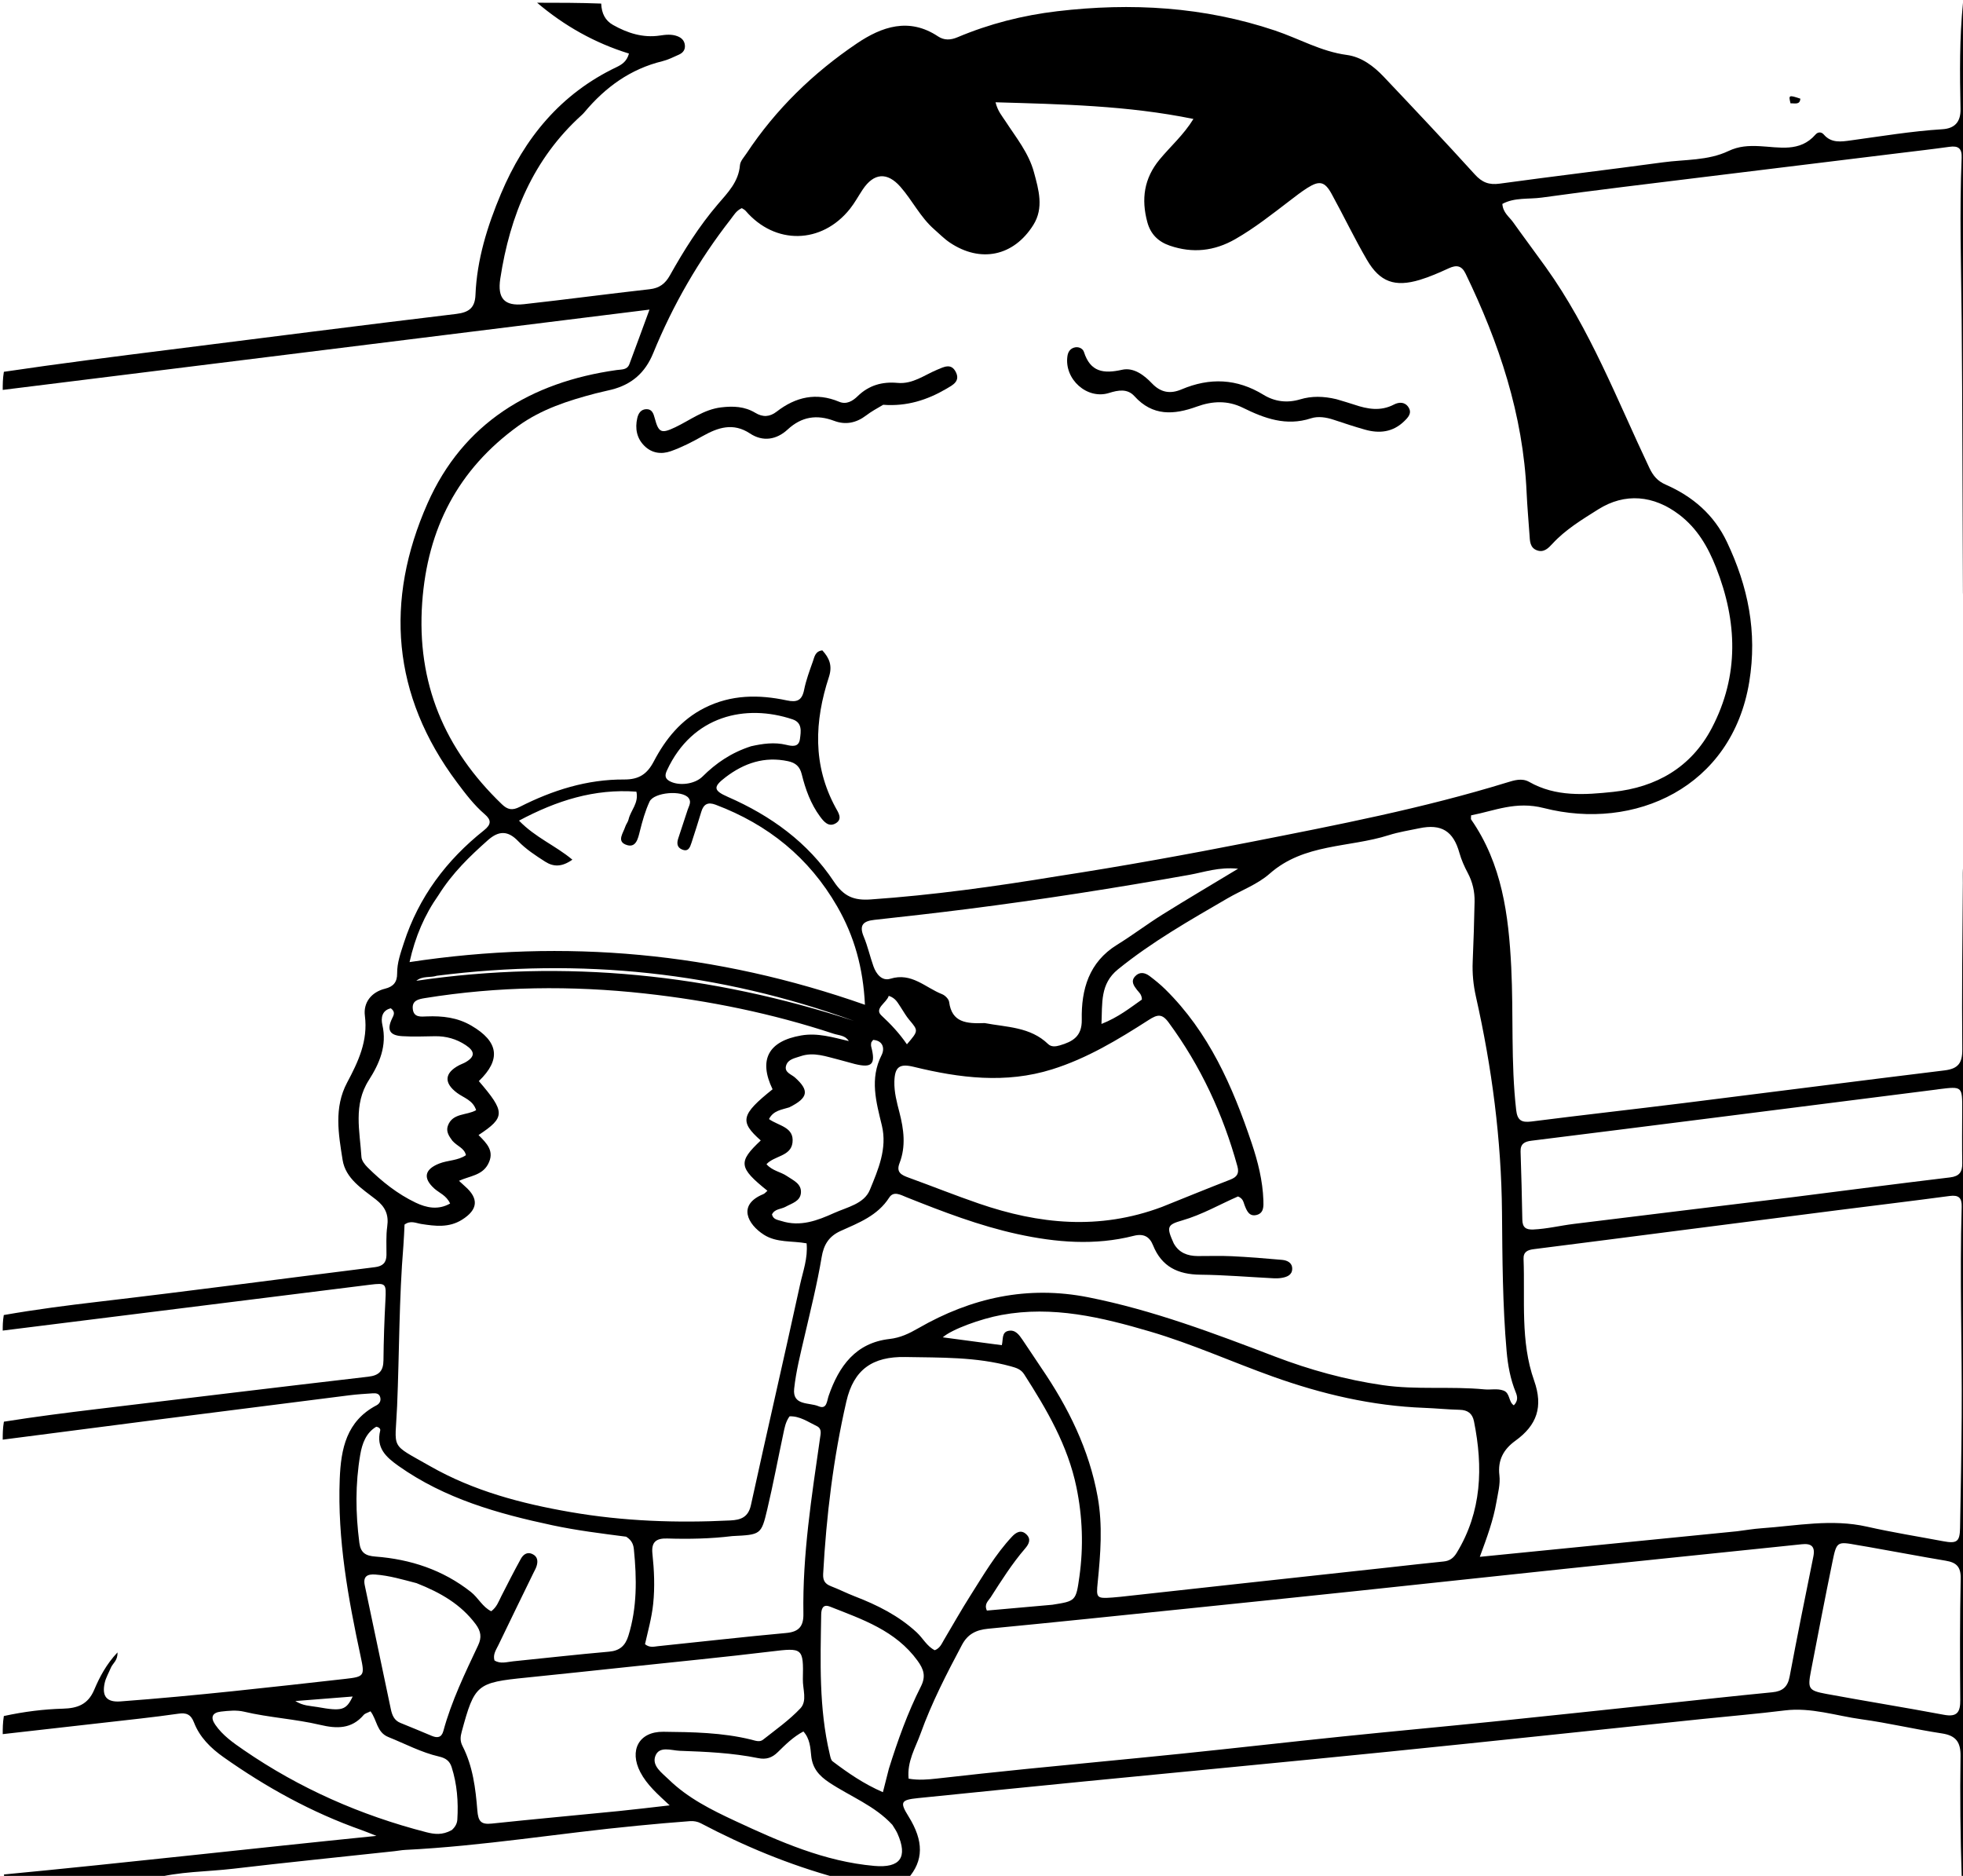 <svg version="1.1" id="Layer_1" xmlns="http://www.w3.org/2000/svg" xmlns:xlink="http://www.w3.org/1999/xlink" x="0px" y="0px"
	 width="100%" viewBox="0 0 720 688" enable-background="new 0 0 720 688" xml:space="preserve">
<path fill="#000000" opacity="1" stroke="none" 
	d="
M1,143 
	C1,140.958 1,138.917 1.42,136.358 
	C21.985,133.308 42.13,130.773 62.275,128.24 
	C97.287,123.836 132.289,119.339 167.326,115.138 
	C172.034,114.574 174.204,112.877 174.395,108.172 
	C174.922,95.174 178.756,82.93 183.736,71.084 
	C192.333,50.637 205.687,34.371 226.119,24.626 
	C228.048,23.707 229.903,22.553 230.694,19.643 
	C218.161,15.78 206.964,9.463 197,1 
	C204.688,1 212.375,1 220.51,1.308 
	C220.661,4.954 222.012,7.555 224.855,9.153 
	C230.17,12.143 235.832,13.973 242.04,13.035 
	C244.219,12.706 246.347,12.482 248.443,13.27 
	C249.931,13.829 251.003,14.815 251.197,16.51 
	C251.399,18.269 250.481,19.389 248.999,20.046 
	C247.021,20.923 245.052,21.935 242.97,22.442 
	C231.226,25.303 222.034,31.994 214.404,41.111 
	C214.084,41.494 213.737,41.859 213.367,42.193 
	C195.562,58.283 187.032,79.006 183.499,102.184 
	C182.395,109.431 184.994,112.351 192.172,111.561 
	C207.564,109.866 222.913,107.792 238.302,106.075 
	C241.864,105.677 244.004,104.041 245.689,101.033 
	C250.819,91.872 256.395,82.987 263.238,74.98 
	C266.896,70.699 270.905,66.727 271.404,60.575 
	C271.525,59.081 272.898,57.646 273.815,56.263 
	C284.54,40.067 298.258,26.763 314.255,15.954 
	C323.414,9.764 333.424,6.278 344.054,13.345 
	C346.332,14.86 348.693,14.72 351.184,13.67 
	C362.914,8.726 375.123,5.617 387.769,4.123 
	C414.897,0.918 441.564,2.445 467.655,11.201 
	C476.436,14.148 484.551,18.894 493.991,20.153 
	C499.354,20.868 503.835,24.238 507.556,28.169 
	C518.773,40.018 529.979,51.881 540.938,63.967 
	C543.612,66.916 546.143,67.89 550.059,67.353 
	C570.007,64.618 590.005,62.251 609.956,59.537 
	C618.003,58.443 626.424,58.971 633.948,55.399 
	C637.777,53.582 641.32,53.404 645.451,53.608 
	C652.481,53.954 660.163,55.942 665.89,49.36 
	C666.81,48.303 668.083,48.331 668.963,49.36 
	C671.708,52.576 675.407,51.962 678.751,51.507 
	C689.961,49.98 701.116,48.105 712.435,47.398 
	C716.777,47.126 719.201,44.914 719.096,39.934 
	C718.821,26.952 718.702,13.954 720,1 
	C722.091,2.105 720.936,4.029 720.938,5.489 
	C721.009,79.014 721,152.538 720.828,226.157 
	C720.42,223.268 719.991,220.287 719.975,217.303 
	C719.8,183.977 719.818,150.65 719.511,117.326 
	C719.329,97.505 718.671,77.686 719.505,57.868 
	C719.648,54.461 718.319,53.384 715.052,53.841 
	C708.628,54.738 702.181,55.473 695.742,56.261 
	C672.131,59.152 648.517,62.018 624.909,64.932 
	C605.093,67.377 585.261,69.716 565.487,72.467 
	C560.71,73.132 555.543,72.335 551.042,74.788 
	C551.271,78.026 553.555,79.489 554.957,81.458 
	C558.915,87.017 563.017,92.475 566.992,98.022 
	C583.234,120.686 593.124,146.647 604.958,171.589 
	C606.358,174.539 607.993,176.446 610.935,177.733 
	C620.864,182.08 628.66,188.764 633.402,198.75 
	C641.152,215.07 644.601,231.734 641.604,250.075 
	C635.264,288.879 599.487,304.865 566.249,296.355 
	C555.987,293.728 548.281,297.351 539.574,299.028 
	C539.574,299.924 539.442,300.339 539.593,300.557 
	C550.921,316.861 553.347,335.555 554.299,354.692 
	C555.168,372.149 554.119,389.668 556.11,407.094 
	C556.536,410.828 558.007,411.789 561.653,411.325 
	C580.294,408.951 598.973,406.868 617.621,404.55 
	C649.483,400.589 681.324,396.464 713.195,392.578 
	C718.174,391.971 719.791,389.958 719.74,384.85 
	C719.536,364.524 719.789,344.193 719.948,323.865 
	C719.973,320.561 719.641,317.179 721,314 
	C721,437.5 721.005,561 720.938,684.5 
	C720.937,685.964 722.091,687.891 719.528,688.532 
	C719.041,673.401 718.869,658.736 719.096,644.077 
	C719.174,638.973 717.44,636.522 712.268,635.739 
	C702.398,634.243 692.651,631.905 682.766,630.553 
	C673.411,629.274 664.283,626.104 654.589,627.311 
	C644.517,628.564 634.393,629.405 624.295,630.458 
	C586.057,634.447 547.831,638.55 509.581,642.415 
	C472.328,646.18 435.049,649.686 397.786,653.343 
	C377.411,655.343 357.043,657.406 336.674,659.468 
	C330.39,660.104 329.979,660.952 333.227,666.163 
	C338.874,675.225 338.802,682.427 333,689 
	C324.646,689 316.292,689 307.183,688.783 
	C289.176,683.861 272.802,676.983 256.998,668.669 
	C255.884,668.083 254.426,667.812 253.165,667.903 
	C246.695,668.372 240.233,668.973 233.775,669.589 
	C205.374,672.301 177.185,677.046 148.648,678.459 
	C147.321,678.525 146.005,678.788 144.681,678.931 
	C124.994,681.057 105.29,683.042 85.624,685.357 
	C75.745,686.52 65.694,686.337 56,689 
	C38.82,689 21.64,689.043 4.461,688.892 
	C3.447,688.884 1.528,690.496 1.46,687.469 
	C46.895,683.124 91.732,677.994 138.076,673.318 
	C135.315,672.236 133.961,671.659 132.576,671.171 
	C114.397,664.762 97.701,655.544 81.997,644.455 
	C77.299,641.138 73.224,637.132 71.151,631.717 
	C69.976,628.648 68.226,628.106 65.426,628.506 
	C60.817,629.166 56.195,629.748 51.569,630.277 
	C34.715,632.204 17.857,634.095 1,636 
	C1,633.958 1,631.917 1.412,629.361 
	C8.888,627.743 15.978,626.862 23.134,626.66 
	C28.266,626.515 32.239,625.228 34.556,619.742 
	C36.523,615.084 38.987,610.39 43.087,606.034 
	C43.233,609.025 41.328,610.031 40.654,611.667 
	C39.896,613.506 38.836,615.275 38.407,617.187 
	C37.281,622.205 39.22,624.372 44.182,624.002 
	C71.717,621.95 99.145,618.817 126.578,615.744 
	C133.637,614.954 133.813,614.638 132.309,607.639 
	C127.69,586.141 123.741,564.585 124.611,542.416 
	C125.048,531.274 127.096,521.192 138.08,515.416 
	C139.193,514.83 139.798,513.809 139.469,512.494 
	C139.1,511.026 137.875,510.925 136.684,511.006 
	C133.862,511.197 131.032,511.362 128.228,511.715 
	C105.446,514.581 82.667,517.471 59.892,520.388 
	C40.258,522.902 20.63,525.461 1,528 
	C1,525.958 1,523.917 1.428,521.408 
	C13.082,519.554 24.305,518.139 35.536,516.787 
	C68.722,512.792 101.906,508.773 135.108,504.908 
	C139.062,504.447 140.613,502.782 140.65,498.879 
	C140.719,491.561 140.974,484.239 141.363,476.93 
	C141.694,470.7 141.645,470.443 135.652,471.188 
	C90.765,476.769 45.883,482.391 1,488 
	C1,486.286 1,484.571 1.389,482.297 
	C13.162,480.238 24.545,478.772 35.953,477.438 
	C69.844,473.477 103.671,468.964 137.532,464.738 
	C140.378,464.383 141.726,463.107 141.751,460.277 
	C141.783,456.779 141.545,453.235 142.032,449.798 
	C142.638,445.523 141.335,442.638 137.916,439.962 
	C132.845,435.995 126.744,432.264 125.656,425.38 
	C124.164,415.942 122.424,406.243 127.303,397.07 
	C131.381,389.401 135.024,381.797 133.831,372.514 
	C133.223,367.776 136.127,363.866 141.23,362.61 
	C144.301,361.854 145.691,360.19 145.665,356.986 
	C145.633,353.115 146.945,349.493 148.129,345.837 
	C153.593,328.968 163.762,315.448 177.514,304.526 
	C180.225,302.373 180.275,300.76 177.781,298.619 
	C173.833,295.23 170.712,291.086 167.622,286.958 
	C143.709,255.018 141.059,220.238 156.8,184.639 
	C169.832,155.168 194.698,140.136 226.216,135.711 
	C228.022,135.458 230.036,135.721 230.849,133.55 
	C233.223,127.208 235.54,120.846 238.226,113.548 
	C158.674,123.425 79.837,133.212 1,143 
M388.031,321.329 
	C411.723,317.691 435.296,313.406 458.816,308.782 
	C490.335,302.584 521.864,296.477 552.625,287.018 
	C555.3,286.196 558.195,285.232 560.899,286.772 
	C570.654,292.327 581.341,291.519 591.672,290.428 
	C607.399,288.765 620.288,281.491 627.873,267.003 
	C637.969,247.721 637.238,227.969 629.427,208.125 
	C626.462,200.593 622.567,193.814 615.896,188.741 
	C606.549,181.632 596.002,180.629 586.171,186.837 
	C580.271,190.562 574.243,194.175 569.43,199.401 
	C567.975,200.98 566.321,202.726 563.842,201.872 
	C561.087,200.923 561.154,198.374 560.993,196.035 
	C560.639,190.883 560.168,185.736 559.937,180.579 
	C558.66,152.095 549.839,125.734 537.542,100.328 
	C536.123,97.396 534.232,97.102 531.458,98.366 
	C527.979,99.952 524.454,101.525 520.805,102.627 
	C511.644,105.394 506.129,103.462 501.373,95.307 
	C496.763,87.404 492.818,79.116 488.408,71.092 
	C485.906,66.539 483.942,66.127 479.54,68.908 
	C477.293,70.327 475.193,71.985 473.076,73.6 
	C466.591,78.547 460.217,83.613 453.094,87.693 
	C445.358,92.124 437.429,92.955 429.067,90.097 
	C424.854,88.657 422.024,85.915 420.823,81.471 
	C418.544,73.04 419.593,65.434 425.322,58.501 
	C429.307,53.68 434.116,49.515 437.734,43.627 
	C413.527,38.679 389.515,38.236 365.148,37.513 
	C365.952,40.784 367.542,42.534 368.8,44.469 
	C372.698,50.462 377.318,56.093 379.23,63.145 
	C380.973,69.576 382.938,76.251 379.008,82.509 
	C371.777,94.023 359.614,96.514 348.378,88.966 
	C346.322,87.585 344.558,85.768 342.679,84.129 
	C337.584,79.688 334.655,73.517 330.274,68.525 
	C325.388,62.959 320.479,63.429 316.413,69.535 
	C314.845,71.89 313.496,74.415 311.739,76.616 
	C301.371,89.603 284.278,89.883 273.504,77.342 
	C273.11,76.884 272.492,76.619 272.087,76.338 
	C270.038,77.252 269.16,78.936 268.048,80.359 
	C256.282,95.417 246.811,111.853 239.594,129.505 
	C236.608,136.808 231.638,141.044 224.258,142.914 
	C222.322,143.404 220.357,143.788 218.425,144.294 
	C208.405,146.92 198.6,150.061 190.067,156.227 
	C167.972,172.195 156.783,193.861 154.855,221.011 
	C152.758,250.541 163.056,274.747 184.074,294.954 
	C186.163,296.962 187.869,297.332 190.635,295.925 
	C202.64,289.819 215.354,285.802 228.913,285.885 
	C234.411,285.918 237.378,283.871 239.799,279.257 
	C244.115,271.03 249.787,263.986 258.395,259.642 
	C268.16,254.714 278.299,254.68 288.6,256.878 
	C292.325,257.673 294.154,256.903 294.936,253.005 
	C295.651,249.438 296.948,245.973 298.168,242.527 
	C298.742,240.905 299.001,238.819 301.627,238.533 
	C304.163,241.301 305.399,244.118 304.039,248.276 
	C298.731,264.509 298,280.604 306.496,296.22 
	C307.423,297.925 309.201,300.373 306.536,301.951 
	C303.934,303.493 302.158,301.339 300.762,299.442 
	C297.35,294.805 295.422,289.465 294.063,283.946 
	C293.37,281.127 291.819,279.765 289.048,279.173 
	C280.399,277.325 272.924,279.87 266.129,285.049 
	C261.479,288.592 261.626,289.925 266.981,292.269 
	C282.727,299.16 296.347,308.973 305.862,323.337 
	C309.517,328.856 313.288,330.297 319.323,329.877 
	C342.097,328.294 364.667,325.171 388.031,321.329 
M430.514,456.026 
	C432.436,459.491 435.587,460.643 439.316,460.664 
	C443.481,460.687 447.653,460.519 451.809,460.721 
	C457.958,461.021 464.102,461.504 470.234,462.063 
	C472.112,462.234 473.999,463.081 473.963,465.365 
	C473.927,467.604 472.083,468.33 470.184,468.659 
	C469.209,468.829 468.192,468.869 467.202,468.82 
	C458.222,468.37 449.246,467.592 440.262,467.501 
	C432.084,467.419 426.087,464.592 422.919,456.717 
	C421.641,453.539 419.486,452.312 415.802,453.251 
	C401.588,456.873 387.347,455.692 373.232,452.616 
	C359.196,449.557 345.819,444.405 332.508,439.096 
	C330.41,438.259 327.776,436.672 326.15,439.216 
	C321.887,445.882 314.904,448.493 308.305,451.471 
	C303.863,453.476 302.096,456.737 301.381,461.005 
	C299.731,470.858 297.304,480.536 295.053,490.258 
	C293.591,496.57 291.974,502.903 291.286,509.32 
	C290.608,515.635 296.836,514.293 300.195,515.735 
	C303.297,517.065 303.269,513.848 303.946,511.899 
	C307.72,501.032 313.84,492.489 326.273,491.077 
	C330.253,490.626 333.453,489.073 336.814,487.139 
	C356.238,475.963 376.83,471.356 399.222,475.799 
	C422.874,480.494 445.274,488.989 467.667,497.536 
	C480.462,502.419 493.555,506.027 507.096,508 
	C519.512,509.809 532.07,508.361 544.513,509.563 
	C546.82,509.786 549.145,509.153 551.451,509.993 
	C553.947,510.903 553.235,514.117 555.245,515.41 
	C556.825,513.788 556.628,512.289 555.947,510.617 
	C553.982,505.799 553.06,500.737 552.607,495.57 
	C551.121,478.637 551.059,461.638 550.911,444.676 
	C550.676,417.895 547.212,391.587 541.352,365.535 
	C540.391,361.263 539.973,357.021 540.167,352.657 
	C540.492,345.352 540.7,338.041 540.853,330.731 
	C540.931,327.018 540.132,323.495 538.352,320.153 
	C537.106,317.814 535.999,315.334 535.288,312.789 
	C533.063,304.821 528.724,302.059 520.566,303.773 
	C516.819,304.561 513,305.148 509.366,306.305 
	C494.809,310.94 478.326,309.273 465.685,320.431 
	C461.287,324.313 455.384,326.478 450.204,329.49 
	C436.394,337.52 422.509,345.411 410.031,355.534 
	C403.467,360.861 404.349,367.834 404.005,375.537 
	C410.236,373.079 414.558,369.585 418.835,366.588 
	C418.782,364.629 417.718,363.951 417.027,363.047 
	C415.88,361.546 414.695,359.938 416.268,358.147 
	C417.89,356.3 419.895,356.643 421.656,357.971 
	C423.644,359.47 425.595,361.053 427.369,362.798 
	C443.385,378.552 452.106,398.439 459.104,419.259 
	C461.386,426.048 463.132,432.994 463.394,440.218 
	C463.474,442.431 463.574,444.908 460.921,445.589 
	C458.162,446.298 457.264,444.01 456.463,441.925 
	C456.056,440.867 455.979,439.594 454.087,438.802 
	C447.544,441.638 440.922,445.503 433.554,447.613 
	C428.012,449.2 427.807,450.023 430.514,456.026 
M311.323,381.816 
	C310.061,379.685 307.69,379.757 305.736,379.114 
	C283.205,371.692 260.103,366.971 236.532,364.372 
	C209.56,361.398 182.68,361.729 155.87,366.055 
	C153.414,366.451 151.005,366.948 151.419,370.166 
	C151.814,373.24 154.438,372.858 156.52,372.776 
	C162.276,372.548 167.741,373.154 172.889,376.159 
	C182.901,382.003 183.87,388.582 175.63,396.499 
	C185.378,407.849 185.387,409.779 175.525,416.285 
	C178.475,419.282 181.614,422.197 178.971,427.044 
	C176.747,431.122 172.274,431.278 168.354,433.071 
	C169.358,433.994 169.947,434.562 170.564,435.099 
	C175.736,439.607 175.305,443.68 169.45,447.344 
	C164.646,450.35 159.581,449.696 154.436,448.885 
	C152.539,448.586 150.613,447.486 148.376,449.12 
	C148.248,451.555 148.178,454.197 147.961,456.827 
	C146.341,476.427 146.484,496.095 145.653,515.726 
	C144.96,532.075 142.684,529.125 157.767,537.728 
	C173.681,546.805 191.124,551.417 209.179,554.549 
	C228.707,557.936 248.224,558.611 267.902,557.628 
	C271.648,557.441 274.442,556.512 275.425,552.015 
	C281.317,525.058 287.554,498.178 293.43,471.218 
	C294.502,466.304 296.377,461.407 295.849,455.998 
	C290.447,455.004 284.893,455.856 280.162,452.829 
	C274.269,449.058 270.334,441.894 279.984,437.95 
	C280.542,437.722 280.962,437.156 281.482,436.717 
	C270.901,428.229 270.644,426.148 279.034,418.271 
	C271.177,411.327 271.759,408.807 283.371,399.5 
	C278.143,388.658 281.827,381.833 293.873,379.758 
	C299.868,378.725 305.405,380.436 311.323,381.816 
M637.16,561.597 
	C640.133,561.223 643.097,560.709 646.082,560.5 
	C658.972,559.598 671.799,556.973 684.802,559.915 
	C694.047,562.007 703.428,563.499 712.749,565.254 
	C717.749,566.195 718.824,565.434 718.922,560.437 
	C719.19,546.794 719.421,533.14 719.516,519.505 
	C719.695,493.882 718.752,468.25 719.521,442.62 
	C719.62,439.313 718.44,438.183 715.065,438.636 
	C701.382,440.473 687.672,442.106 673.976,443.851 
	C654.506,446.331 635.039,448.841 615.571,451.343 
	C597.911,453.612 580.254,455.91 562.588,458.132 
	C560.309,458.418 558.719,459.105 558.819,461.731 
	C559.387,476.666 557.598,491.943 562.684,506.307 
	C566.115,515.997 563.686,522.717 555.858,528.374 
	C551.536,531.497 549.286,535.402 549.962,541.103 
	C550.342,544.306 549.409,547.702 548.848,550.973 
	C547.731,557.488 545.463,563.702 542.776,570.976 
	C574.552,567.805 605.406,564.726 637.16,561.597 
M649.031,567.592 
	C624.03,570.182 599.027,572.742 574.031,575.37 
	C548.703,578.033 523.385,580.785 498.058,583.457 
	C477.2,585.657 456.337,587.815 435.473,589.96 
	C411.133,592.463 386.798,595.004 362.442,597.345 
	C358.065,597.766 354.959,599.273 352.84,603.259 
	C347.209,613.857 341.703,624.528 337.644,635.825 
	C335.778,641.018 332.642,646.01 333.266,652.332 
	C336.899,652.969 340.312,652.667 343.767,652.277 
	C354.684,651.045 365.606,649.861 376.537,648.764 
	C395.567,646.854 414.612,645.095 433.637,643.139 
	C453.161,641.131 472.662,638.897 492.186,636.884 
	C510.721,634.974 529.278,633.279 547.815,631.384 
	C568.338,629.287 588.849,627.071 609.365,624.905 
	C622.933,623.473 636.494,621.968 650.073,620.649 
	C653.779,620.289 655.689,618.716 656.398,614.96 
	C659.174,600.247 662.115,585.564 665.107,570.893 
	C665.879,567.109 664.305,565.992 660.863,566.362 
	C657.222,566.754 653.577,567.111 649.031,567.592 
M509.659,574.834 
	C516.277,574.107 522.891,573.338 529.515,572.68 
	C531.717,572.461 533.119,571.431 534.263,569.558 
	C543.529,554.398 544.008,538.106 540.638,521.293 
	C540.061,518.419 538.363,517.119 535.382,517.051 
	C531.057,516.953 526.741,516.5 522.416,516.339 
	C503.269,515.627 484.887,511.306 466.909,504.882 
	C451.858,499.504 437.259,492.885 421.899,488.367 
	C404.082,483.126 386.159,478.795 367.333,482.27 
	C359.657,483.687 349.058,487.556 345.792,490.471 
	C352.895,491.417 360.086,492.375 367.45,493.356 
	C368.002,491.218 367.323,488.597 369.911,488.089 
	C372.457,487.59 373.806,489.588 375.037,491.376 
	C377.398,494.805 379.636,498.318 381.984,501.756 
	C391.851,516.201 399.487,531.637 402.61,549 
	C404.485,559.426 403.664,569.914 402.617,580.36 
	C402.045,586.063 402.175,586.319 408.024,585.9 
	C409.021,585.829 410.017,585.738 411.01,585.629 
	C425.896,583.994 440.78,582.341 455.668,580.718 
	C473.363,578.789 491.062,576.885 509.659,574.834 
M385.985,588.551 
	C394.55,587.199 394.657,587.214 395.912,578.212 
	C397.44,567.246 397.072,556.352 394.822,545.453 
	C391.654,530.103 383.94,516.954 375.645,504.023 
	C374.459,502.175 372.775,501.663 370.739,501.103 
	C358.035,497.607 345.037,497.937 332.063,497.692 
	C320.062,497.465 313.136,502.241 310.432,513.997 
	C305.65,534.791 303.09,555.922 301.922,577.228 
	C301.789,579.656 302.601,580.912 304.782,581.748 
	C307.733,582.878 310.56,584.33 313.509,585.466 
	C321.799,588.662 329.633,592.567 336.242,598.692 
	C338.514,600.799 339.971,603.787 342.858,605.232 
	C344.793,604.477 345.383,602.865 346.217,601.458 
	C349.441,596.016 352.554,590.503 355.94,585.165 
	C360.663,577.721 365.12,570.068 371.184,563.574 
	C372.618,562.038 374.466,560.878 376.406,562.684 
	C378.293,564.44 377.446,566.244 375.989,567.934 
	C371.189,573.502 367.282,579.712 363.329,585.876 
	C362.52,587.138 360.865,588.299 361.975,590.682 
	C369.607,590.003 377.349,589.315 385.985,588.551 
M160.838,328.291 
	C155.721,335.546 152.306,343.505 150.214,352.855 
	C207.433,344.168 262.753,349.347 317.251,368.509 
	C316.59,354.991 313.367,343.385 307.086,332.474 
	C296.748,314.518 281.712,302.402 262.495,295.139 
	C259.653,294.065 258.075,294.897 257.226,297.713 
	C256.075,301.532 254.859,305.332 253.618,309.123 
	C253.089,310.738 252.489,312.514 250.185,311.568 
	C248.196,310.752 248.225,309.122 248.807,307.372 
	C249.958,303.903 251.109,300.434 252.236,296.957 
	C252.683,295.578 253.688,294.194 252.602,292.718 
	C250.343,289.65 239.831,290.564 238.245,293.994 
	C236.635,297.476 235.618,301.154 234.682,304.878 
	C234.017,307.527 233.274,311.353 229.421,309.736 
	C226.219,308.393 228.633,305.448 229.319,303.239 
	C229.612,302.295 230.342,301.47 230.553,300.521 
	C231.286,297.216 234.366,294.583 233.419,290.345 
	C218.009,289.211 204.191,293.603 190.365,300.971 
	C196.37,307.193 203.769,310.118 209.939,315.294 
	C206.117,317.983 203.061,317.999 199.938,316.001 
	C196.427,313.756 192.926,311.473 190.02,308.459 
	C186.364,304.665 183.011,304.524 178.93,308.156 
	C172.309,314.05 165.968,320.12 160.838,328.291 
M426.187,442.646 
	C434.523,439.302 442.835,435.896 451.21,432.653 
	C453.67,431.701 454.6,430.424 453.866,427.76 
	C448.602,408.644 440.398,390.973 428.609,374.959 
	C426.17,371.647 424.463,372.067 421.326,374.078 
	C410.126,381.263 398.737,388.173 385.891,392.19 
	C368.876,397.512 352.01,395.387 335.173,391.274 
	C329.918,389.99 328.181,391.269 328.041,396.688 
	C327.942,400.555 328.942,404.271 329.9,407.977 
	C331.506,414.194 332.333,420.417 329.925,426.621 
	C328.605,430.022 330.715,430.976 333.312,431.917 
	C341.909,435.033 350.403,438.443 359.048,441.412 
	C380.996,448.95 403.111,451.298 426.187,442.646 
M657.803,439.037 
	C676.943,436.612 696.076,434.122 715.232,431.822 
	C718.655,431.411 719.778,429.842 719.725,426.622 
	C719.618,420.131 719.676,413.637 719.707,407.144 
	C719.748,398.392 719.765,398.392 711.17,399.462 
	C710.84,399.503 710.512,399.566 710.182,399.607 
	C681.969,403.186 653.755,406.769 625.541,410.338 
	C604.258,413.03 582.976,415.722 561.688,418.366 
	C559.207,418.674 557.628,419.49 557.724,422.358 
	C558.002,430.673 558.221,438.991 558.367,447.31 
	C558.416,450.114 559.61,451.053 562.396,450.926 
	C567.413,450.697 572.271,449.495 577.216,448.881 
	C603.771,445.585 630.339,442.395 657.803,439.037 
M230.752,611.319 
	C218.183,612.639 205.618,614.007 193.043,615.27 
	C174.867,617.096 174.071,617.734 169.353,635.102 
	C168.864,636.905 168.684,638.502 169.637,640.356 
	C173.436,647.75 174.439,655.913 175.085,664.004 
	C175.4,667.957 176.398,669.228 180.351,668.81 
	C195.887,667.167 211.448,665.761 226.995,664.214 
	C232.897,663.626 238.786,662.895 245.624,662.123 
	C241.142,657.965 237.272,654.571 234.868,649.963 
	C230.698,641.967 234.326,635.046 243.281,635.136 
	C254.057,635.245 264.906,635.408 275.494,638.006 
	C276.952,638.364 278.584,639.055 279.843,638.062 
	C284.537,634.362 289.494,630.866 293.566,626.552 
	C296.169,623.795 294.393,619.485 294.478,615.895 
	C294.753,604.294 294.38,604.291 282.742,605.701 
	C265.74,607.761 248.687,609.408 230.752,611.319 
M229.668,563.59 
	C220.603,562.416 211.544,561.302 202.577,559.389 
	C182.614,555.131 163.199,549.675 146.201,537.664 
	C141.512,534.351 137.914,531.025 139.449,524.695 
	C139.606,524.049 139.102,523.453 138,523.263 
	C134.26,525.492 132.833,529.415 132.132,533.506 
	C130.292,544.232 130.401,555.003 131.803,565.797 
	C132.285,569.512 134.071,570.602 137.701,570.879 
	C150.559,571.859 162.426,575.743 172.723,583.861 
	C175.429,585.994 176.975,589.376 180.173,590.933 
	C182.222,589.407 182.903,587.328 183.874,585.41 
	C186.203,580.811 188.556,576.22 191.042,571.705 
	C191.875,570.192 193.302,569.059 195.2,569.917 
	C197.275,570.855 197.398,572.659 196.743,574.579 
	C196.476,575.36 196.045,576.086 195.681,576.834 
	C191.386,585.656 187.058,594.463 182.818,603.312 
	C181.985,605.049 180.718,606.758 181.365,608.977 
	C183.581,610.356 185.902,609.527 188.155,609.302 
	C199.903,608.127 211.635,606.781 223.396,605.758 
	C227.334,605.416 229.358,603.545 230.475,599.958 
	C233.715,589.558 233.569,578.959 232.506,568.304 
	C232.344,566.675 231.912,564.999 229.668,563.59 
M361.18,375.221 
	C369.269,376.751 377.9,376.591 384.432,382.91 
	C385.607,384.046 387.25,383.836 388.715,383.404 
	C393.427,382.015 396.897,380.134 396.777,373.953 
	C396.564,362.883 399.392,352.876 409.735,346.494 
	C415.393,343.003 420.707,338.954 426.347,335.429 
	C435.162,329.92 444.122,324.643 454.11,318.609 
	C447.051,317.895 441.663,319.883 436.221,320.853 
	C409.207,325.67 382.111,329.92 354.892,333.382 
	C343.516,334.829 332.119,336.111 320.72,337.363 
	C316.688,337.805 315.011,339.236 316.796,343.498 
	C318.268,347.014 319.089,350.796 320.371,354.399 
	C321.389,357.26 323.492,359.913 326.582,358.957 
	C334.358,356.549 339.407,362.214 345.534,364.618 
	C346.633,365.049 347.983,366.394 348.124,367.462 
	C349.123,375.024 354.417,375.481 361.18,375.221 
M685.323,567.351 
	C684.011,567.13 682.697,566.923 681.388,566.685 
	C673.813,565.307 673.661,565.273 672.121,572.764 
	C669.375,586.12 666.801,599.511 664.223,612.901 
	C662.985,619.333 663.333,620.038 669.808,621.236 
	C684.189,623.898 698.635,626.208 713.008,628.908 
	C717.939,629.833 719.039,627.862 718.999,623.404 
	C718.867,608.588 718.84,593.766 719.156,578.955 
	C719.248,574.638 717.593,573.051 713.678,572.4 
	C704.491,570.872 695.344,569.102 685.323,567.351 
M268.599,563.367 
	C260.654,564.351 252.666,564.489 244.684,564.25 
	C240.568,564.126 238.852,565.647 239.296,569.809 
	C239.948,575.925 240.22,582.016 239.577,588.212 
	C239.045,593.333 237.653,598.243 236.58,603.018 
	C238.305,604.399 239.858,603.897 241.281,603.751 
	C256.991,602.145 272.682,600.331 288.408,598.903 
	C293.145,598.473 294.749,596.316 294.676,591.882 
	C294.317,570.173 297.719,548.81 300.778,527.419 
	C301.014,525.77 301.529,523.964 299.57,523.021 
	C296.355,521.474 293.321,519.296 289.595,519.447 
	C288.109,521.517 287.769,523.675 287.322,525.771 
	C285.344,535.036 283.598,544.354 281.419,553.57 
	C279.213,562.897 279.034,562.855 268.599,563.367 
M165.695,671.194 
	C166.859,670.161 167.647,668.912 167.744,667.329 
	C168.146,660.801 167.655,654.369 165.654,648.099 
	C164.925,645.814 163.461,644.778 161.035,644.221 
	C154.524,642.725 148.613,639.542 142.446,637.069 
	C138.119,635.333 138.28,630.698 135.888,627.631 
	C134.802,628.193 133.879,628.394 133.391,628.966 
	C128.958,634.169 123.529,634.046 117.454,632.61 
	C108.237,630.431 98.703,629.948 89.455,627.755 
	C86.787,627.122 83.812,627.42 81.028,627.737 
	C77.955,628.088 77.023,629.757 78.965,632.562 
	C81.685,636.49 85.493,639.148 89.343,641.796 
	C109.845,655.901 132.254,665.756 156.314,671.959 
	C159.272,672.721 162.189,673.133 165.695,671.194 
M327.319,669.278 
	C320.866,662.251 311.929,658.903 304.197,653.776 
	C300.491,651.319 297.997,648.598 297.535,643.934 
	C297.24,640.957 297.073,637.666 294.673,635.023 
	C290.883,637.037 288.088,639.867 285.26,642.633 
	C283.216,644.633 281.086,645.411 278.072,644.799 
	C268.604,642.878 258.948,642.45 249.323,642.112 
	C246.249,642.004 241.787,640.218 240.37,644.026 
	C239.021,647.651 242.829,650.238 245.265,652.617 
	C252.282,659.468 260.968,663.793 269.71,667.864 
	C286,675.449 302.442,682.724 320.67,684.33 
	C330.217,685.17 333.043,681.175 329.188,672.479 
	C328.785,671.572 328.235,670.731 327.319,669.278 
M289.477,406.131 
	C286.776,407.005 283.679,407.231 282.058,410.423 
	C285.567,412.963 291.374,413.299 290.674,419.075 
	C290.06,424.148 284.005,423.822 281.136,426.977 
	C283.297,429.447 286.336,429.749 288.63,431.324 
	C290.926,432.902 294.029,434.106 293.768,437.478 
	C293.527,440.586 290.444,441.31 288.147,442.587 
	C286.477,443.516 284.133,443.306 283.148,445.425 
	C283.642,447.305 285.222,447.366 286.637,447.819 
	C293.56,450.034 299.834,447.628 305.917,444.886 
	C310.715,442.723 316.95,441.52 319.049,436.398 
	C322.087,428.985 325.501,421.248 323.452,412.761 
	C321.376,404.163 318.923,395.693 323.359,386.958 
	C324.512,384.686 324.025,381.665 320.261,381.383 
	C319.889,381.919 319.59,382.169 319.541,382.462 
	C319.461,382.939 319.45,383.468 319.57,383.935 
	C321.221,390.334 319.863,391.77 313.532,390.231 
	C311.591,389.759 309.688,389.129 307.746,388.66 
	C303.091,387.534 298.504,385.68 293.578,387.394 
	C291.538,388.104 289.076,388.431 288.346,390.754 
	C287.539,393.317 290.228,393.964 291.603,395.197 
	C296.866,399.919 296.551,402.632 289.477,406.131 
M165.937,418.387 
	C164.733,416.753 163.507,415.039 164.264,412.902 
	C165.96,408.112 171.181,409.153 174.637,407.158 
	C173.461,403.46 170.094,402.659 167.645,400.828 
	C162.698,397.129 163.005,393.483 168.496,390.633 
	C169.234,390.25 170.04,389.991 170.758,389.575 
	C174.25,387.549 174.291,385.61 170.831,383.312 
	C167.41,381.039 163.625,379.968 159.494,380.041 
	C155.498,380.111 151.489,380.263 147.507,380.02 
	C142.884,379.737 141.813,377.691 143.812,373.542 
	C144.408,372.306 145.14,371.157 143.354,369.798 
	C140.067,370.549 139.671,373.37 140.247,375.877 
	C142.012,383.559 139.159,390.072 135.279,396.152 
	C129.515,405.185 131.986,414.822 132.572,424.331 
	C132.654,425.648 133.786,427.108 134.808,428.124 
	C140.031,433.317 145.793,437.892 152.448,441.074 
	C156.412,442.969 160.721,443.886 165.095,441.396 
	C163.706,438.372 161.131,437.555 159.312,435.913 
	C155.06,432.076 155.702,428.871 161.089,426.739 
	C164.27,425.479 167.941,425.697 170.901,423.661 
	C170.287,421.01 167.813,420.489 165.937,418.387 
M326.026,648.692 
	C329.259,638.373 332.885,628.185 337.769,618.533 
	C339.663,614.789 338.827,612.232 336.547,609.085 
	C328.516,598.003 316.285,593.912 304.394,589.227 
	C301.744,588.183 301.231,590.204 301.198,592.199 
	C300.919,609.304 300.334,626.432 304.319,643.274 
	C304.544,644.224 304.729,645.481 305.395,645.983 
	C311.033,650.242 316.832,654.264 323.84,657.292 
	C324.628,654.209 325.235,651.839 326.026,648.692 
M152.785,580.63 
	C147.791,579.343 142.837,577.844 137.659,577.466 
	C134.881,577.263 133.065,578.019 133.795,581.445 
	C137.013,596.564 140.144,611.702 143.349,626.824 
	C143.803,628.966 144.532,630.965 146.893,631.896 
	C150.762,633.42 154.574,635.086 158.424,636.66 
	C160.414,637.473 161.957,637.303 162.627,634.831 
	C165.604,623.846 170.562,613.655 175.379,603.416 
	C176.729,600.547 176.428,598.282 174.459,595.653 
	C169.042,588.418 161.685,584.138 152.785,580.63 
M275.497,273.686 
	C279.748,272.739 284.001,272.124 288.345,273.163 
	C290.515,273.683 292.997,274.158 293.41,271.02 
	C293.768,268.294 294.346,265.046 290.704,263.826 
	C273.504,258.06 253.974,262.405 244.664,282.472 
	C244.016,283.868 243.614,285.306 245.401,286.368 
	C248.781,288.378 254.747,287.711 257.672,284.804 
	C262.577,279.929 268.117,276.07 275.497,273.686 
M160.264,357.852 
	C157.812,358.648 154.987,357.823 152.699,359.712 
	C207.452,351.671 260.877,357.349 313.243,374.426 
	C263.9,356.534 213.167,351.164 160.264,357.852 
M330.312,369.32 
	C329.277,367.859 328.584,366.068 325.978,365.227 
	C325.228,367.779 320.536,369.871 323.283,372.421 
	C326.743,375.63 329.927,379.026 332.641,383.007 
	C336.92,378.018 336.887,378.046 333.479,374.006 
	C332.417,372.747 331.583,371.297 330.312,369.32 
M116.429,626.065 
	C125.407,627.672 126.947,627.274 129.358,622.206 
	C122.468,622.75 115.907,623.268 108.313,623.867 
	C111.299,625.675 113.508,625.572 116.429,626.065 
z"/>
<path fill="#000000" opacity="1" stroke="none" 
	d="
M656.741,37.909 
	C655.982,34.834 656.104,34.78 660.337,36.188 
	C660.183,38.554 658.354,37.814 656.741,37.909 
z"/>
<path fill="#000000" opacity="1" stroke="none" 
	d="
M490.153,146.402 
	C492.637,147.153 494.724,147.731 496.772,148.423 
	C501.617,150.061 506.399,150.914 511.27,148.373 
	C513.159,147.387 515.328,147.358 516.62,149.383 
	C517.992,151.533 516.483,153.097 514.986,154.538 
	C510.815,158.552 505.885,159.059 500.599,157.556 
	C496.763,156.465 492.968,155.221 489.185,153.953 
	C486.419,153.026 483.436,152.575 480.817,153.431 
	C471.763,156.393 463.753,153.438 455.902,149.561 
	C450.24,146.765 444.621,147.073 438.962,149.127 
	C430.582,152.17 422.791,152.71 416.097,145.303 
	C413.544,142.478 410.183,143.049 406.792,144.12 
	C398.75,146.661 390.285,139.095 391.519,130.611 
	C391.724,129.196 392.377,128.063 393.753,127.551 
	C395.448,126.921 397.152,127.754 397.573,129.077 
	C399.929,136.478 404.786,137.134 411.567,135.615 
	C415.778,134.671 419.582,137.517 422.523,140.605 
	C425.716,143.958 429.192,144.583 433.364,142.813 
	C443.704,138.427 453.67,138.803 463.437,144.796 
	C467.491,147.284 472.063,147.914 476.896,146.461 
	C481.081,145.202 485.441,145.28 490.153,146.402 
z"/>
<path fill="#000000" opacity="1" stroke="none" 
	d="
M323.948,148.455 
	C321.595,149.813 319.549,150.954 317.704,152.359 
	C314.097,155.106 310.178,155.938 305.948,154.347 
	C299.57,151.949 294.027,152.784 288.896,157.526 
	C284.822,161.291 279.815,162.112 275.091,158.983 
	C268.911,154.888 263.322,156.8 257.79,159.9 
	C253.998,162.024 250.171,164.021 246.083,165.464 
	C242.506,166.727 239.047,166.198 236.344,163.517 
	C233.543,160.74 232.866,157.158 233.745,153.33 
	C234.144,151.593 235.074,150.145 237.019,150.071 
	C239.117,149.99 239.678,151.613 240.134,153.327 
	C241.563,158.702 242.538,159.143 247.652,156.709 
	C253.174,154.08 258.093,150.184 264.485,149.409 
	C268.933,148.87 273.131,149.049 277.027,151.404 
	C279.782,153.07 282.304,152.954 284.876,150.964 
	C291.836,145.58 299.37,143.819 307.797,147.352 
	C310.457,148.467 312.752,147.084 314.584,145.295 
	C318.706,141.268 323.643,139.915 329.216,140.431 
	C334.764,140.945 339.006,137.566 343.713,135.607 
	C346.266,134.544 348.894,133.094 350.589,136.463 
	C352.294,139.854 349.404,141.25 347.143,142.575 
	C340.117,146.691 332.625,149.113 323.948,148.455 
z"/>
</svg>